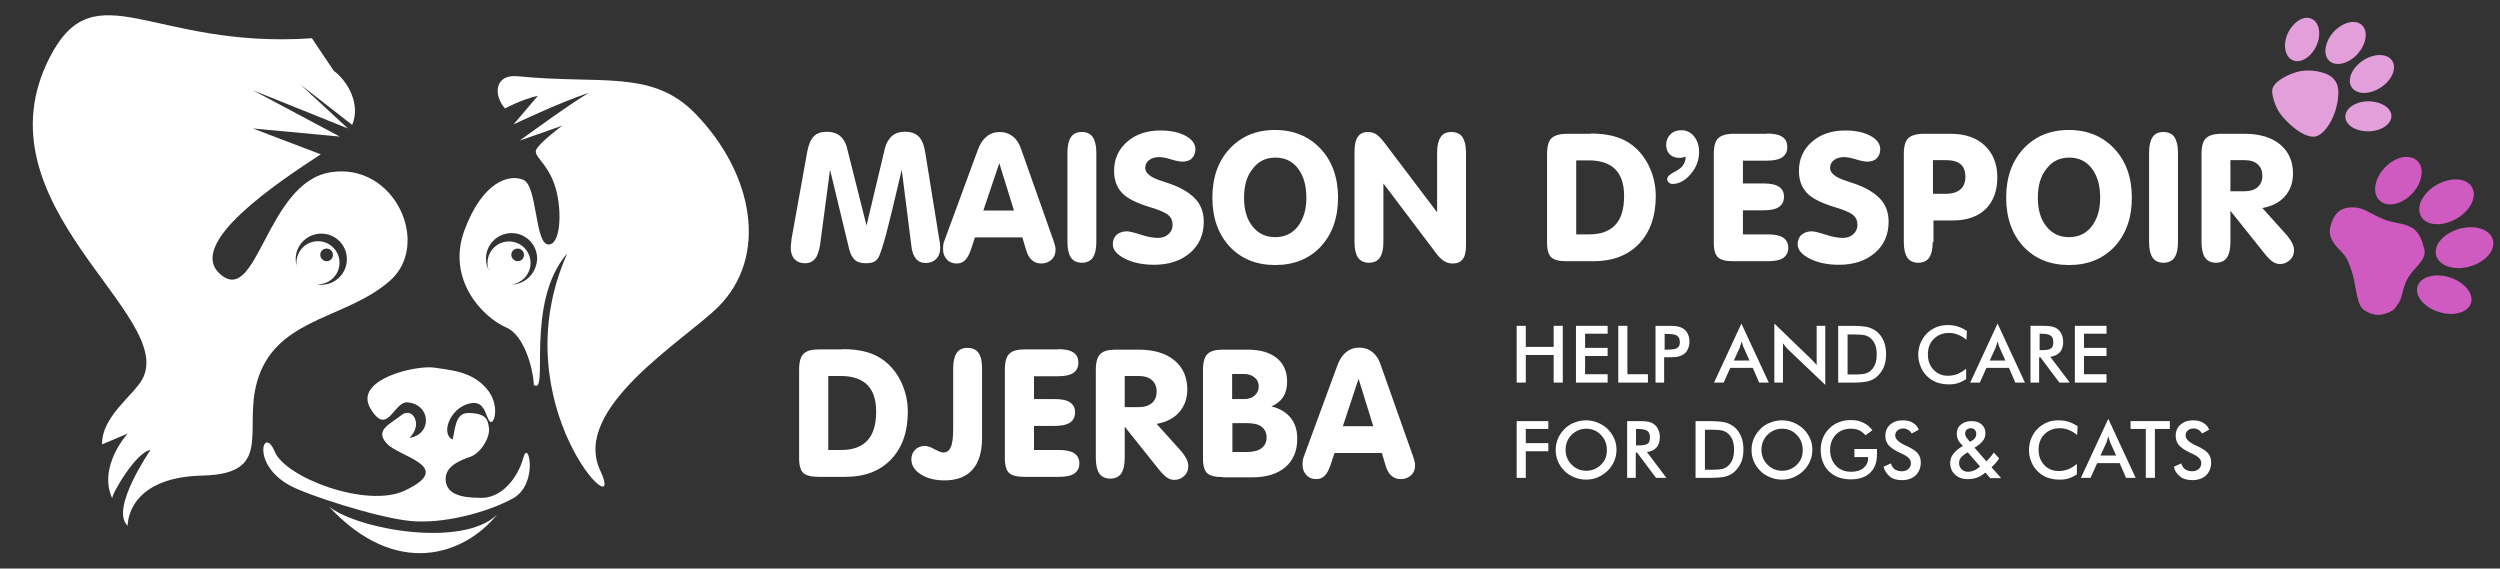 <?xml version="1.0" encoding="utf-8"?>
<!-- Generator: Adobe Illustrator 24.1.1, SVG Export Plug-In . SVG Version: 6.00 Build 0)  -->
<svg version="1.1" id="Layer_1" xmlns="http://www.w3.org/2000/svg" xmlns:xlink="http://www.w3.org/1999/xlink" x="0px" y="0px"
	 width="986.7px" height="224.4px" viewBox="0 0 986.7 224.4" style="enable-background:new 0 0 986.7 224.4;" xml:space="preserve"
	>
<rect x="0" y="0" width="986.7" height="224.4" fill="#333333" stroke="none"/>
<style type="text/css">
	.st0{fill-rule:evenodd;clip-rule:evenodd;fill:#E39FDA;}
	.st1{fill-rule:evenodd;clip-rule:evenodd;fill:#D05BC0;}
	.st2{fill:#FFFFFF;}
</style>
<g>
	<path class="st0" d="M932.3,10c2.5,2.5,1.6,7.6-2,11.5c-3.6,3.8-8.6,4.9-11.1,2.4c-2.5-2.5-1.6-7.6,2-11.5
		C924.9,8.6,929.8,7.5,932.3,10L932.3,10z"/>
	<path class="st0" d="M944.1,23.9c2,2.9,0,7.7-4.4,10.6c-4.4,2.9-9.5,2.9-11.5,0c-2-2.9,0-7.7,4.4-10.6C937,21,942.1,21,944.1,23.9
		L944.1,23.9z"/>
	<path class="st0" d="M943.8,45.2c0.5,3.2-3.1,6.2-8.1,6.6c-5,0.4-9.5-1.9-10-5.2c-0.5-3.2,3.1-6.2,8.1-6.6
		C938.8,39.7,943.3,42,943.8,45.2L943.8,45.2z"/>
	<path class="st0" d="M913,7.8c2.8,1.9,3.2,7,0.7,11.3c-2.4,4.3-6.7,6.2-9.5,4.3c-2.8-1.9-3.2-7-0.7-11.3C906,7.8,910.2,5.8,913,7.8
		L913,7.8z"/>
	<path class="st0" d="M920.8,30.9c1.2,1.2,2,2.7,2.1,5.1c0.1,2.3-0.4,5.4-1.3,8.1c-0.9,2.7-2.1,4.8-3.4,6.5
		c-1.3,1.7-2.7,2.8-4.1,3.2s-2.8,0-4.3-0.6c-1.5-0.7-3.1-1.6-4.8-3.1c-1.8-1.5-3.8-3.4-5.3-5.6c-1.5-2.2-2.3-4.8-2.7-6.6
		c-0.4-1.8-0.3-2.9,0.4-4c0.7-1.1,2-2.2,3.9-3.3c1.9-1.1,4.5-2.2,7.2-2.6c2.7-0.4,5.5-0.1,7.6,0.5C918.1,29,919.6,29.7,920.8,30.9
		L920.8,30.9z"/>
</g>
<g>
	<path class="st1" d="M975.8,74.2c1.9,3.8-1.1,9.4-6.8,12.4c-5.6,3-11.7,2.4-13.6-1.5c-1.9-3.8,1.1-9.4,6.8-12.4
		C967.8,69.7,973.9,70.3,975.8,74.2L975.8,74.2z"/>
	<path class="st1" d="M983.9,94.7c1.1,4.1-3,8.8-9.2,10.5c-6.2,1.7-12.1-0.3-13.2-4.4c-1.1-4.1,3-8.8,9.2-10.5
		C976.9,88.6,982.8,90.5,983.9,94.7L983.9,94.7z"/>
	<path class="st1" d="M975.4,119c-0.7,3.9-6,5.9-11.9,4.4c-5.9-1.5-10.2-5.9-9.5-9.8c0.7-3.9,6-5.9,11.9-4.4
		C971.8,110.7,976,115.1,975.4,119L975.4,119z"/>
	<path class="st1" d="M954.6,64.1c2.5,3.3,0.9,9.3-3.5,13.2c-4.4,4-10,4.5-12.5,1.2c-2.5-3.3-0.9-9.3,3.5-13.2
		C946.5,61.3,952.1,60.8,954.6,64.1L954.6,64.1z"/>
	<path class="st1" d="M956.8,100.7c-0.3,1.1-1,2.3-2,3.5c-1,1.2-2.4,2.6-3.4,4c-1.1,1.4-1.9,2.9-2.4,4.6c-0.6,1.6-0.9,3.5-1.4,4.9
		c-0.5,1.4-1.2,2.4-1.8,3.2c-0.6,0.8-1.1,1.5-2.2,2c-1,0.6-2.6,1.1-3.9,1.3c-1.3,0.2-2.4,0-3.5-0.3c-1-0.3-2-0.8-2.8-1.3
		c-0.8-0.5-1.4-1.1-1.9-2.1c-0.5-1-0.9-2.3-1.2-3.7c-0.3-1.4-0.5-2.7-0.8-4c-0.2-1.4-0.5-2.8-0.8-4c-0.3-1.2-0.7-2.2-1-3.1
		c-0.3-0.9-0.6-1.8-1.1-2.8c-0.5-1-1.2-2.1-1.9-2.9c-0.7-0.8-1.2-1.3-2-2.1c-0.8-0.8-1.6-1.9-2.2-3c-0.6-1.1-0.9-2.1-1-3.2
		c0-1.1,0.2-2.3,0.6-3.5c0.4-1.1,0.9-2.2,1.5-3.1c0.6-0.9,1.3-1.7,2.3-2.2c0.9-0.5,2-0.9,3.2-1c1.2-0.1,2.5-0.1,3.8,0.2
		c1.3,0.3,2.5,0.8,3.8,1.5c1.3,0.7,2.8,1.4,4.1,2.1c1.4,0.6,2.7,1.2,4.2,1.6c1.5,0.4,3.2,0.7,4.6,1c1.5,0.3,2.8,0.8,3.8,1.3
		c1,0.5,1.8,1.1,2.4,1.9c0.7,0.8,1.3,1.8,1.7,2.8c0.5,1,0.8,2,1,3C957,98.4,957.1,99.5,956.8,100.7L956.8,100.7z"/>
</g>
<g>
	<path class="st2" d="M153.8,110.9c16.6-14.4,2-47-23.4-42.9c-25.4,4.1-28.8,53.4-43.6,40.1c-13.3-12,22.2-35.7,39.8-47.2L99.8,50.7
		l34.3,3.2L99.8,35.6l37.5,15.1l-18.7-17.3L139,49.3c3.4-8.1-1.6-17.1-7.3-21.4l-8.6-12.8c-63,4.3-85.4-27.2-103.3,7.2
		c-30.3,58.3,50.5,102.1,36.3,127.5c-3.6,6.4-16.1,14.8-15.8,25.6l10.1-4.3c0,0-11.9,13-6.1,25.6c-0.4-1.4,9.4-18.4,15.1-19.1
		c0,0-16.2,23.4-9,29.9c0,0-0.7-19.1,29.5-19.8c30.3-0.7,14.1-20.5,23.1-41.4C112.1,125.3,137.3,125.3,153.8,110.9 M126.8,92.2
		c5.6,0,10.1,4.5,10.1,10.1c0,5.6-4.5,10.1-10.1,10.1c-0.6,0-1.1-0.1-1.7-0.2c0.1,0,0.3,0,0.4,0c4.7,0,8.5-3.8,8.5-8.5
		c0-4.7-3.8-8.5-8.5-8.5c-4.7,0-8.5,3.8-8.5,8.5c0,0.6,0.1,1.1,0.2,1.6c-0.3-1-0.5-2-0.5-3.1C116.7,96.7,121.3,92.2,126.8,92.2
		 M126.4,100.6c0-1.4,1.1-2.5,2.5-2.5c1.4,0,2.5,1.1,2.5,2.5c0,1.4-1.1,2.5-2.5,2.5C127.5,103,126.4,101.9,126.4,100.6 M274.4,44.8
		c-17.1-17.5-37-11.4-70.1-14.7c-8.9-0.9-9.8,7.2-5,12.7c0,0,6.7-3.6,13-5l-9.6,11.3c0,0,18-8.6,29.8-12.5
		c-7.2,4.1-27.4,18.9-27.4,18.9l16.8-5.9c0,0-9.4,7-10.3,9.6c-1,2.6,4.1,4.8,7.2,13.5c3.1,8.6,2.9,24-2.4,23.8
		c-5.3-0.2-4.3-23.1-9.8-25.5c-5.5-2.4-16.1,0.5-23.3,19.9c-7.2,19.5,7.4,34.5,16.6,38.4c7.2,3.1,10.6,16.8,10.8,22.6
		c6.2,4.6-3.8-32.4,13.2-51.9c-26.7,59.8,24.5,110.2,13,85.7c-11.5-24.5,33-51.2,46.5-64.5C303.4,101.3,297.5,68.6,274.4,44.8
		 M201.8,112.3C201.8,112.3,201.7,112.3,201.8,112.3c4.2-0.5,7.6-4.1,7.6-8.5c0-4.7-3.8-8.5-8.5-8.5c-4.7,0-8.5,3.8-8.5,8.5
		c0,1.2,0.2,2.3,0.7,3.3c-0.8-1.5-1.3-3.2-1.3-5c0-5.6,4.5-10.1,10.1-10.1c5.6,0,10.1,4.5,10.1,10.1
		C211.8,107.8,207.3,112.3,201.8,112.3 M201.8,100.6c0-1.4,1.1-2.5,2.5-2.5c1.4,0,2.5,1.1,2.5,2.5c0,1.4-1.1,2.5-2.5,2.5
		C202.9,103,201.8,101.9,201.8,100.6 M202.3,196.8c-10.4,5.6-27.6,10.1-40.5,8.8c-13-1.3-40.9-10.3-47.6-14.1
		c-15.4-8.6-10.1-23.8-5.8-13.3c4.3,10.4,36.3,22.4,51.2,15.5c20.5-9.6-2.2-13.3-7-18.7c-4.9-5.4,1.6-7.7,5.9-11.2
		c4.3-3.4,8.6,3.8,3.1,9c9-1.3,8.6-13.1-0.7-14c-5.5-0.6-7.9,13.9-14.7,2.4c-6.8-11.5,18.1-17.2,25.3-16.1
		c7.2,1.1,14.6,1.6,20.4,8.1c5.8,6.5,3.1,15.3,1.3,13c-1.8-2.3-1.8-9-8.8-6.7c-7,2.3-10.4,11.7-5.8,14c1.1-3.5,0.8-10.6,6.3-10.5
		c6.9,0.1,7.7,2.5,8.1,6.1c0.4,3.6-3.2,9.7-7.4,11.2c-4.1,1.4-10.1,3.8-9.7,9.2c0.4,5.4,5.6,7,14.1,7c8.5,0,14.6-8.5,16.6-16
		S212.7,191.2,202.3,196.8 M196.2,203.1c-13,16-39.8,25.4-66.3-3.1C141.6,209.1,182.7,216.3,196.2,203.1"/>
</g>
<g>
	<g>
		<path class="st2" d="M312.4,94.3l6.2-34.4c0.5-2.8,1.4-4.9,2.6-6.1s2.9-1.8,5.2-1.8c2.1,0,3.9,0.6,5.2,1.7
			c1.3,1.1,2.3,2.8,2.8,5.1L342,89l7.2-30.2c0.5-2.2,1.5-3.9,2.8-5.1c1.3-1.1,3-1.7,5.1-1.7c2.4,0,4.2,0.6,5.5,1.9s2.1,3.4,2.6,6.4
			l5.6,34.7c0.1,0.5,0.2,1,0.2,1.5c0,0.5,0.1,0.9,0.1,1.3c0,1.8-0.5,3.3-1.6,4.4c-1.1,1.1-2.5,1.6-4.2,1.6c-1.6,0-2.9-0.6-3.8-1.7
			s-1.6-2.8-1.8-5.1L355.9,67c-2.8,12.1-4.9,20.6-6.2,25.6c-1.4,5-2.4,8.1-3.1,9.2c-0.5,0.7-1.1,1.3-1.8,1.6c-0.8,0.3-1.7,0.5-3,0.5
			c-1.9,0-3.4-0.4-4.4-1.3c-1-0.9-1.8-2.4-2.3-4.5L327.6,67l-3.9,29.4c-0.4,2.6-1,4.5-2,5.7c-1,1.2-2.3,1.8-4,1.8
			c-1.7,0-3-0.5-4.1-1.6c-1-1.1-1.5-2.6-1.5-4.4c0-0.4,0-1,0.1-1.5S312.3,95,312.4,94.3z"/>
		<path class="st2" d="M384.8,93.7l-1.7,5.1c-0.6,1.7-1.3,3-2.2,3.9c-0.9,0.9-2,1.3-3.3,1.3c-1.6,0-2.9-0.5-3.9-1.6
			c-1-1.1-1.5-2.4-1.5-4c0-0.6,0-1.2,0.1-1.8c0.1-0.6,0.2-1.1,0.4-1.5l13.1-35.6c0.9-2.6,2.1-4.4,3.6-5.6c1.4-1.2,3.2-1.8,5.2-1.8
			c2,0,3.7,0.6,5.1,1.7c1.4,1.1,2.6,2.8,3.3,5l12.8,36.2c0.3,0.8,0.4,1.4,0.6,2s0.2,1.1,0.2,1.6c0,1.6-0.5,2.9-1.6,3.9
			c-1.1,1-2.4,1.5-4.1,1.5c-1.5,0-2.7-0.5-3.7-1.4c-1-0.9-1.8-2.3-2.3-4.2l-1.4-4.7H384.8z M388.1,83.1h12.1l-5.8-18.7L388.1,83.1z"
			/>
		<path class="st2" d="M432.7,95.6c0,2.7-0.5,4.8-1.4,6.1c-0.9,1.3-2.4,2-4.3,2s-3.4-0.7-4.3-2c-0.9-1.3-1.4-3.4-1.4-6.1V60.2
			c0-2.7,0.5-4.8,1.4-6.1c0.9-1.4,2.4-2,4.3-2s3.4,0.7,4.3,2c0.9,1.4,1.4,3.4,1.4,6.1V95.6z"/>
		<path class="st2" d="M475.1,87.5c0,5.1-1.8,9.2-5.4,12.3c-3.6,3.1-8.3,4.7-14.2,4.7c-4.5,0-8.3-0.8-11.5-2.4
			c-3.2-1.6-4.8-3.5-4.8-5.7c0-1.5,0.5-2.8,1.5-3.7c1-0.9,2.4-1.4,4.1-1.4c0.9,0,2.6,0.4,5.4,1.3c2.7,0.9,5,1.3,6.9,1.3
			c1.6,0,3-0.5,4.1-1.5c1.1-1,1.6-2.2,1.6-3.7c0-1.6-0.6-2.9-1.7-3.8c-1.1-1-3.5-2-7.1-3.1c-5.3-1.6-9-3.4-11.1-5.6
			c-2.1-2.2-3.2-5.1-3.2-8.7c0-4.7,1.7-8.5,5.1-11.5c3.4-3,7.8-4.5,13.2-4.5c4,0,7.3,0.7,9.9,2.1c2.6,1.4,3.9,3.2,3.9,5.3
			c0,1.5-0.5,2.7-1.4,3.6c-0.9,0.9-2.2,1.3-3.8,1.3c-0.9,0-2.4-0.3-4.4-0.9c-2-0.6-3.6-0.9-4.6-0.9c-1.7,0-3.1,0.4-4.1,1.2
			c-1,0.8-1.5,1.8-1.5,3.1c0,2.1,2.2,3.8,6.7,5.2c1,0.3,1.8,0.6,2.4,0.8c4.8,1.6,8.3,3.7,10.6,6.1C474,80.8,475.1,83.9,475.1,87.5z"
			/>
		<path class="st2" d="M478.5,78c0-8,2.3-14.4,6.8-19.3c4.6-4.9,10.5-7.4,17.9-7.4c7.4,0,13.4,2.5,18,7.4c4.6,4.9,6.9,11.4,6.9,19.3
			c0,8-2.3,14.4-6.8,19.3c-4.6,4.9-10.6,7.3-18,7.3s-13.4-2.4-18-7.3C480.8,92.4,478.5,86,478.5,78z M491,78.1
			c0,4.7,1.1,8.5,3.4,11.3c2.2,2.8,5.2,4.2,8.9,4.2s6.7-1.4,8.9-4.2c2.2-2.8,3.4-6.6,3.4-11.3c0-4.9-1.1-8.7-3.3-11.6
			c-2.2-2.9-5.2-4.3-8.9-4.3s-6.7,1.4-8.9,4.3C492.1,69.4,491,73.2,491,78.1z"/>
		<path class="st2" d="M546,95.6c0,2.7-0.5,4.8-1.4,6.1c-0.9,1.3-2.4,2-4.3,2c-1.9,0-3.4-0.7-4.3-2c-0.9-1.3-1.4-3.4-1.4-6.1V59.8
			c0-2.6,0.4-4.5,1.3-5.8c0.9-1.3,2.2-1.9,4-1.9c1.2,0,2.2,0.3,3.1,0.8c0.9,0.6,1.9,1.5,3,2.9l21.2,28V60.2c0-2.7,0.5-4.8,1.4-6.1
			c0.9-1.4,2.4-2,4.3-2c1.9,0,3.4,0.7,4.3,2c0.9,1.4,1.4,3.4,1.4,6.1v36.7c0,2.4-0.4,4.3-1.3,5.4c-0.9,1.2-2.2,1.7-4,1.7
			c-1.2,0-2.3-0.3-3.4-1s-2.1-1.7-3.2-3.2L546,72.4V95.6z"/>
		<path class="st2" d="M627.8,52.7c3.2,0,6,0.3,8.5,0.9c2.5,0.6,4.6,1.5,6.5,2.7c3.3,2.1,5.9,5.1,7.8,8.8c1.9,3.8,2.9,7.9,2.9,12.3
			c0,7.9-2.2,14.2-6.6,18.8c-4.4,4.6-10.4,6.9-18,6.9h-10.5c-3,0-5-0.5-6.1-1.5s-1.7-2.9-1.7-5.7V60.8c0-3.1,0.6-5.2,1.8-6.3
			s3.2-1.7,6.2-1.7H627.8z M622.1,92.5h5.2c4.6,0,8-1.3,10.3-3.8c2.3-2.5,3.4-6.3,3.4-11.4c0-4.7-1.2-8.2-3.5-10.5
			c-2.3-2.3-5.8-3.5-10.4-3.5h-5V92.5z"/>
		<path class="st2" d="M665.3,61.8c-0.4,0.2-0.8,0.3-1.3,0.4c-0.4,0.1-0.8,0.1-1.3,0.1c-1.5,0-2.8-0.5-3.7-1.4
			c-0.9-0.9-1.4-2.2-1.4-3.7c0-1.7,0.6-3.1,1.7-4.2c1.1-1.1,2.6-1.6,4.3-1.6c2,0,3.7,0.8,5,2.4c1.3,1.6,2,3.7,2,6.2
			c0,3.2-1.1,6.1-3.3,8.7s-4.6,3.9-7.2,3.9c-0.6,0-1-0.2-1.5-0.6c-0.4-0.4-0.6-0.8-0.6-1.3c0-0.9,0.9-1.8,2.6-2.7
			c0.5-0.3,0.9-0.5,1.1-0.6c1.2-0.7,2.2-1.5,2.7-2.4C665,64.1,665.3,63,665.3,61.8z"/>
		<path class="st2" d="M697.3,52.7c2.7,0,4.8,0.4,6.1,1.3c1.4,0.9,2,2.2,2,4.1c0,1.8-0.7,3.1-2,4c-1.4,0.9-3.4,1.3-6.1,1.3h-9.4v9
			h8.1c2.7,0,4.8,0.4,6.1,1.3c1.4,0.9,2,2.2,2,4s-0.7,3.1-2,4c-1.4,0.9-3.4,1.3-6.1,1.3h-8.1v9.5h9.7c2.8,0,4.8,0.4,6.2,1.3
			c1.3,0.9,2,2.2,2,4c0,1.8-0.7,3.1-2,4c-1.3,0.9-3.4,1.3-6.2,1.3h-13.4c-3,0-5-0.5-6.1-1.5s-1.7-2.9-1.7-5.7V60.8
			c0-3.1,0.6-5.2,1.8-6.3s3.2-1.7,6.2-1.7H697.3z"/>
		<path class="st2" d="M745.4,87.5c0,5.1-1.8,9.2-5.4,12.3c-3.6,3.1-8.3,4.7-14.2,4.7c-4.5,0-8.3-0.8-11.5-2.4s-4.8-3.5-4.8-5.7
			c0-1.5,0.5-2.8,1.5-3.7c1-0.9,2.4-1.4,4.1-1.4c0.9,0,2.6,0.4,5.4,1.3c2.7,0.9,5,1.3,6.9,1.3c1.6,0,3-0.5,4.1-1.5
			c1.1-1,1.6-2.2,1.6-3.7c0-1.6-0.6-2.9-1.7-3.8c-1.1-1-3.5-2-7.1-3.1c-5.3-1.6-9-3.4-11.1-5.6c-2.1-2.2-3.2-5.1-3.2-8.7
			c0-4.7,1.7-8.5,5.1-11.5s7.8-4.5,13.2-4.5c4,0,7.3,0.7,9.9,2.1c2.6,1.4,3.9,3.2,3.9,5.3c0,1.5-0.5,2.7-1.4,3.6
			c-0.9,0.9-2.2,1.3-3.8,1.3c-0.9,0-2.4-0.3-4.4-0.9s-3.6-0.9-4.6-0.9c-1.7,0-3.1,0.4-4.1,1.2c-1,0.8-1.5,1.8-1.5,3.1
			c0,2.1,2.2,3.8,6.7,5.2c1,0.3,1.8,0.6,2.4,0.8c4.8,1.6,8.3,3.7,10.6,6.1C744.3,80.8,745.4,83.9,745.4,87.5z"/>
		<path class="st2" d="M762.8,95.6c0,2.7-0.5,4.8-1.4,6.1c-0.9,1.3-2.4,2-4.3,2c-1.9,0-3.4-0.7-4.3-2c-0.9-1.3-1.4-3.4-1.4-6.1V60.8
			c0-3.1,0.6-5.2,1.8-6.3s3.2-1.7,6.2-1.7h10.4c5.7,0,10.2,1.5,13.5,4.6c3.3,3.1,5,7.3,5,12.5c0,5.4-1.5,9.5-4.6,12.6
			c-3.1,3-7.4,4.5-12.9,4.5h-7.7V95.6z M762.8,76.5h5c2.6,0,4.6-0.6,5.9-1.7c1.3-1.1,2-2.8,2-5c0-2.2-0.6-3.9-1.9-5
			c-1.3-1.1-3.3-1.6-5.9-1.6h-5V76.5z"/>
		<path class="st2" d="M791.8,78c0-8,2.3-14.4,6.8-19.3c4.6-4.9,10.5-7.4,17.9-7.4c7.4,0,13.4,2.5,18,7.4c4.6,4.9,6.9,11.4,6.9,19.3
			c0,8-2.3,14.4-6.8,19.3c-4.6,4.9-10.6,7.3-18,7.3s-13.4-2.4-18-7.3C794.1,92.4,791.8,86,791.8,78z M804.3,78.1
			c0,4.7,1.1,8.5,3.4,11.3c2.2,2.8,5.2,4.2,8.9,4.2s6.7-1.4,8.9-4.2c2.2-2.8,3.4-6.6,3.4-11.3c0-4.9-1.1-8.7-3.3-11.6
			c-2.2-2.9-5.2-4.3-8.9-4.3s-6.7,1.4-8.9,4.3C805.4,69.4,804.3,73.2,804.3,78.1z"/>
		<path class="st2" d="M859.6,95.6c0,2.7-0.5,4.8-1.4,6.1c-0.9,1.3-2.4,2-4.3,2c-1.9,0-3.4-0.7-4.3-2c-0.9-1.3-1.4-3.4-1.4-6.1V60.2
			c0-2.7,0.5-4.8,1.4-6.1c0.9-1.4,2.4-2,4.3-2c1.9,0,3.4,0.7,4.3,2c0.9,1.4,1.4,3.4,1.4,6.1V95.6z"/>
		<path class="st2" d="M880.3,83.2v12.4c0,2.7-0.5,4.8-1.4,6.1c-0.9,1.3-2.4,2-4.3,2c-1.9,0-3.4-0.7-4.3-2c-0.9-1.3-1.4-3.4-1.4-6.1
			V60.8c0-3.1,0.6-5.2,1.8-6.3s3.2-1.7,6.2-1.7h8.9c6,0,10.7,1.4,14.1,4.2c3.4,2.8,5.1,6.7,5.1,11.5c0,3.6-1.1,6.6-3.2,9
			c-2.1,2.4-5.1,3.9-8.9,4.6l9.1,10.1c1.2,1.3,2,2.5,2.6,3.6c0.6,1.1,0.8,2.1,0.8,3c0,1.5-0.5,2.8-1.6,3.8s-2.3,1.6-3.9,1.6
			c-1,0-2-0.3-2.9-0.9c-0.9-0.6-2-1.7-3.2-3.2L880.3,83.2z M880.3,75.5h5.3c2.3,0,4.1-0.5,5.4-1.6c1.3-1.1,1.9-2.6,1.9-4.6
			c0-1.9-0.6-3.4-1.9-4.5c-1.2-1.1-3-1.6-5.3-1.6h-5.4V75.5z"/>
		<path class="st2" d="M332.6,137.8c3.2,0,6,0.3,8.5,0.9c2.5,0.6,4.6,1.5,6.5,2.7c3.3,2.1,5.9,5.1,7.8,8.8c1.9,3.8,2.9,7.9,2.9,12.3
			c0,7.9-2.2,14.2-6.6,18.8c-4.4,4.6-10.4,6.9-18,6.9h-10.5c-3,0-5-0.5-6.1-1.5c-1.1-1-1.7-2.9-1.7-5.7v-35.1c0-3.1,0.6-5.2,1.8-6.3
			c1.2-1.2,3.2-1.7,6.2-1.7H332.6z M326.9,177.6h5.2c4.6,0,8-1.3,10.3-3.8c2.3-2.5,3.4-6.3,3.4-11.4c0-4.7-1.2-8.2-3.5-10.5
			c-2.3-2.3-5.8-3.5-10.4-3.5h-5V177.6z"/>
		<path class="st2" d="M376.2,169.2v-23.8c0-2.7,0.5-4.8,1.4-6.1c0.9-1.4,2.4-2,4.3-2c1.9,0,3.4,0.7,4.3,2c1,1.4,1.4,3.4,1.4,6.1
			v27.5c0,5.5-1.3,9.7-3.8,12.5c-2.5,2.8-6.2,4.2-11,4.2c-3.8,0-6.9-0.8-9.4-2.4c-2.5-1.6-3.7-3.6-3.7-5.9c0-1.5,0.5-2.8,1.5-3.8
			c1-1,2.3-1.5,3.8-1.5c1,0,2.3,0.4,3.8,1.3c1.6,0.8,2.7,1.3,3.5,1.3c1.4,0,2.3-0.7,2.9-2C375.9,175.2,376.2,172.7,376.2,169.2z"/>
		<path class="st2" d="M417.5,137.8c2.7,0,4.8,0.4,6.1,1.3c1.4,0.9,2,2.2,2,4.1c0,1.8-0.7,3.1-2,4c-1.4,0.9-3.4,1.3-6.1,1.3h-9.4v9
			h8.1c2.7,0,4.8,0.4,6.1,1.3c1.4,0.9,2,2.2,2,4c0,1.8-0.7,3.1-2,4c-1.4,0.9-3.4,1.3-6.1,1.3h-8.1v9.5h9.7c2.8,0,4.8,0.4,6.2,1.3
			c1.3,0.9,2,2.2,2,4c0,1.8-0.7,3.1-2,4c-1.3,0.9-3.4,1.3-6.2,1.3h-13.4c-3,0-5-0.5-6.1-1.5c-1.1-1-1.7-2.9-1.7-5.7v-35.1
			c0-3.1,0.6-5.2,1.8-6.3c1.2-1.2,3.2-1.7,6.2-1.7H417.5z"/>
		<path class="st2" d="M443.9,168.4v12.4c0,2.7-0.5,4.8-1.4,6.1c-0.9,1.3-2.4,2-4.3,2c-1.9,0-3.4-0.7-4.3-2
			c-0.9-1.3-1.4-3.4-1.4-6.1v-34.8c0-3.1,0.6-5.2,1.8-6.3c1.2-1.2,3.2-1.7,6.2-1.7h8.9c6,0,10.7,1.4,14.1,4.2
			c3.4,2.8,5.1,6.7,5.1,11.5c0,3.6-1.1,6.6-3.2,9c-2.1,2.4-5.1,3.9-8.9,4.6l9.1,10.1c1.2,1.3,2,2.5,2.6,3.6s0.8,2.1,0.8,3
			c0,1.5-0.5,2.8-1.6,3.8c-1,1-2.3,1.6-3.9,1.6c-1,0-2-0.3-2.9-0.9c-0.9-0.6-2-1.7-3.2-3.2L443.9,168.4z M443.9,160.7h5.3
			c2.3,0,4.1-0.5,5.4-1.6c1.3-1.1,1.9-2.6,1.9-4.6c0-1.9-0.6-3.4-1.9-4.5c-1.2-1.1-3-1.6-5.3-1.6h-5.4V160.7z"/>
		<path class="st2" d="M482.6,188.3c-3,0-5-0.5-6.1-1.5c-1.1-1-1.7-2.9-1.7-5.7v-35.1c0-3.1,0.6-5.2,1.8-6.3
			c1.2-1.2,3.2-1.7,6.2-1.7h9.5c5,0,8.9,1.1,11.6,3.3c2.7,2.2,4.1,5.3,4.1,9.2c0,2.5-0.5,4.5-1.5,6.1c-1,1.6-2.6,2.9-4.7,3.8
			c3.3,0.8,5.8,2.3,7.6,4.5c1.8,2.2,2.6,5,2.6,8.3c0,4.8-1.6,8.5-4.7,11.2c-3.2,2.7-7.6,4-13.2,4H482.6z M486.3,157.5h4.8
			c1.7,0,3.1-0.5,4.1-1.4c1-0.9,1.6-2.1,1.6-3.5c0-1.5-0.5-2.7-1.6-3.6c-1.1-0.9-2.5-1.4-4.2-1.4h-4.7V157.5z M486.3,178.4h5.8
			c2.5,0,4.5-0.5,5.8-1.5s2-2.4,2-4.2c0-1.9-0.7-3.3-2-4.3s-3.3-1.4-6-1.4h-5.5V178.4z"/>
		<path class="st2" d="M526.7,178.8l-1.7,5.1c-0.6,1.7-1.3,3-2.2,3.9c-0.9,0.9-2,1.3-3.3,1.3c-1.6,0-2.9-0.5-3.9-1.6s-1.5-2.4-1.5-4
			c0-0.6,0-1.2,0.1-1.8c0.1-0.6,0.2-1.1,0.4-1.5l13.1-35.6c0.9-2.6,2.1-4.4,3.6-5.6c1.4-1.2,3.2-1.8,5.2-1.8c2,0,3.7,0.6,5.1,1.7
			c1.4,1.1,2.6,2.8,3.3,5l12.8,36.2c0.3,0.8,0.4,1.4,0.6,2s0.2,1.1,0.2,1.6c0,1.6-0.5,2.9-1.6,3.9c-1.1,1-2.4,1.5-4.1,1.5
			c-1.5,0-2.7-0.5-3.7-1.4s-1.8-2.3-2.3-4.2l-1.4-4.7H526.7z M530,168.2H542l-5.8-18.7L530,168.2z"/>
	</g>
</g>
<g>
	<path class="st2" d="M598.6,151v-22.4h3.6v8.3h11v-8.3h3.6V151h-3.6v-10.9h-11V151H598.6z"/>
	<path class="st2" d="M622,151v-22.4h12.5v3.1h-8.9v5.6h8.9v3.2h-8.9v7.2h8.9v3.3H622z"/>
	<path class="st2" d="M638.7,151v-22.4h3.6v19.1h8.1v3.3H638.7z"/>
	<path class="st2" d="M656.8,141V151h-3.4v-22.4h5.5c1.6,0,2.8,0.1,3.6,0.3c0.8,0.2,1.4,0.5,2,0.9c0.7,0.5,1.3,1.2,1.7,2.1
		c0.4,0.9,0.6,1.9,0.6,2.9s-0.2,2-0.6,2.9c-0.4,0.9-0.9,1.6-1.7,2.1c-0.6,0.4-1.2,0.7-2,0.9c-0.8,0.2-2,0.3-3.6,0.3h-0.7H656.8z
		 M657.1,138h0.9c2,0,3.4-0.2,4-0.7c0.7-0.4,1-1.2,1-2.3c0-1.2-0.4-2-1.1-2.5c-0.7-0.5-2-0.7-4-0.7h-0.9V138z"/>
	<path class="st2" d="M694.3,151l-2.5-5.8h-8.9l-2.6,5.8h-3.8l10.8-23.3l10.8,23.3H694.3z M684.3,142.3h6.2l-2.3-5.1
		c-0.1-0.3-0.3-0.7-0.4-1.1c-0.1-0.4-0.3-0.9-0.4-1.4c-0.1,0.5-0.3,0.9-0.4,1.4c-0.1,0.4-0.3,0.8-0.4,1.2L684.3,142.3z"/>
	<path class="st2" d="M700.3,151v-23.3l14.2,13.7c0.4,0.4,0.8,0.8,1.2,1.2s0.8,0.9,1.3,1.5v-15.5h3.4v23.3L705.8,138
		c-0.4-0.4-0.8-0.8-1.1-1.2s-0.7-0.9-1-1.3V151H700.3z"/>
	<path class="st2" d="M725.5,151v-22.4h4.9c3.2,0,5.4,0.2,6.7,0.5s2.4,0.9,3.4,1.6c1.3,1,2.3,2.3,2.9,3.8c0.7,1.5,1,3.3,1,5.3
		c0,2-0.3,3.8-1,5.3s-1.7,2.8-2.9,3.8c-1,0.8-2.1,1.3-3.3,1.6c-1.2,0.3-3.2,0.5-5.8,0.5h-1H725.5z M729.1,147.8h3.1
		c1.7,0,2.9-0.1,3.8-0.3c0.8-0.2,1.6-0.6,2.2-1.1c0.8-0.7,1.5-1.6,1.9-2.7c0.4-1.1,0.6-2.3,0.6-3.8s-0.2-2.7-0.6-3.8
		c-0.4-1.1-1.1-2-1.9-2.7c-0.6-0.5-1.4-0.9-2.3-1.1c-0.9-0.2-2.3-0.3-4.1-0.3h-1.3h-1.3V147.8z"/>
	<path class="st2" d="M776.1,134.1c-1-0.9-2.1-1.5-3.3-2s-2.4-0.7-3.6-0.7c-2.4,0-4.4,0.8-6,2.4s-2.3,3.6-2.3,6.1
		c0,2.4,0.7,4.4,2.2,6c1.5,1.6,3.4,2.4,5.7,2.4c1.3,0,2.6-0.2,3.8-0.7c1.2-0.5,2.3-1.2,3.4-2.1v4.1c-1,0.7-2,1.2-3.2,1.6
		s-2.4,0.5-3.7,0.5c-1.7,0-3.3-0.3-4.8-0.8c-1.5-0.6-2.7-1.4-3.8-2.5c-1.1-1.1-1.9-2.3-2.5-3.8c-0.6-1.5-0.9-3-0.9-4.6
		s0.3-3.2,0.9-4.6c0.6-1.4,1.4-2.7,2.5-3.8c1.1-1.1,2.4-1.9,3.8-2.5c1.4-0.6,3-0.8,4.7-0.8c1.3,0,2.6,0.2,3.8,0.6s2.4,1,3.5,1.7
		L776.1,134.1z"/>
	<path class="st2" d="M795.4,151l-2.5-5.8H784l-2.6,5.8h-3.8l10.8-23.3l10.8,23.3H795.4z M785.3,142.3h6.2l-2.3-5.1
		c-0.1-0.3-0.3-0.7-0.4-1.1c-0.1-0.4-0.3-0.9-0.4-1.4c-0.1,0.5-0.3,0.9-0.4,1.4c-0.1,0.4-0.3,0.8-0.4,1.2L785.3,142.3z"/>
	<path class="st2" d="M804.8,141v10h-3.4v-22.4h5.1c1.5,0,2.6,0.1,3.5,0.3c0.8,0.2,1.5,0.5,2.1,1c0.7,0.5,1.2,1.2,1.6,2.1
		c0.4,0.9,0.6,1.8,0.6,2.8c0,1.8-0.4,3.2-1.3,4.2c-0.9,1-2.1,1.6-3.8,1.8l7.7,10.2h-4.1l-7.5-10H804.8z M805,138.2h0.7
		c1.9,0,3.2-0.2,3.8-0.7c0.6-0.4,0.9-1.2,0.9-2.4c0-1.2-0.3-2.1-1-2.6c-0.7-0.5-1.9-0.8-3.8-0.8H805V138.2z"/>
	<path class="st2" d="M818.9,151v-22.4h12.5v3.1h-8.9v5.6h8.9v3.2h-8.9v7.2h8.9v3.3H818.9z"/>
	<path class="st2" d="M598.6,188.6v-22.4h12.5v3.1h-8.9v5.6h8.9v3.2h-8.9v10.5H598.6z"/>
	<path class="st2" d="M638,177.5c0,1.6-0.3,3.1-0.9,4.5c-0.6,1.4-1.5,2.7-2.6,3.8c-1.2,1.1-2.5,2-3.9,2.6c-1.4,0.6-3,0.9-4.6,0.9
		c-1.6,0-3.1-0.3-4.6-0.9c-1.5-0.6-2.8-1.4-3.9-2.5c-1.1-1.1-2-2.4-2.6-3.8c-0.6-1.4-0.9-2.9-0.9-4.5c0-1.6,0.3-3.1,0.9-4.5
		c0.6-1.4,1.5-2.7,2.6-3.8c1.1-1.1,2.4-2,3.9-2.5c1.4-0.6,3-0.9,4.6-0.9c1.6,0,3.1,0.3,4.6,0.9c1.4,0.6,2.7,1.4,3.9,2.5
		c1.1,1.1,2,2.4,2.6,3.8C637.7,174.4,638,175.9,638,177.5z M634.2,177.5c0-1.1-0.2-2.2-0.6-3.2c-0.4-1-1-1.9-1.8-2.7
		c-0.8-0.8-1.6-1.4-2.6-1.8c-1-0.4-2-0.6-3.1-0.6s-2.1,0.2-3.1,0.6s-1.9,1-2.7,1.8c-0.8,0.8-1.4,1.7-1.8,2.7c-0.4,1-0.6,2.1-0.6,3.2
		c0,1.1,0.2,2.2,0.6,3.2c0.4,1,1,1.9,1.8,2.7c0.8,0.8,1.7,1.4,2.6,1.8c1,0.4,2,0.6,3.2,0.6c1.1,0,2.1-0.2,3.1-0.6
		c1-0.4,1.9-1,2.7-1.8c0.8-0.8,1.4-1.7,1.8-2.7S634.2,178.6,634.2,177.5z"/>
	<path class="st2" d="M645.6,178.6v10h-3.4v-22.4h5.1c1.5,0,2.6,0.1,3.5,0.3c0.8,0.2,1.5,0.5,2.1,1c0.7,0.5,1.2,1.2,1.6,2.1
		c0.4,0.9,0.6,1.8,0.6,2.8c0,1.8-0.4,3.2-1.3,4.2c-0.9,1-2.1,1.6-3.8,1.8l7.7,10.2h-4.1l-7.5-10H645.6z M645.8,175.8h0.7
		c1.9,0,3.2-0.2,3.8-0.7c0.6-0.4,0.9-1.2,0.9-2.4c0-1.2-0.3-2.1-1-2.6c-0.7-0.5-1.9-0.8-3.8-0.8h-0.7V175.8z"/>
	<path class="st2" d="M669.2,188.6v-22.4h4.9c3.2,0,5.4,0.2,6.7,0.5s2.4,0.9,3.4,1.6c1.3,1,2.3,2.3,2.9,3.8c0.7,1.5,1,3.3,1,5.3
		c0,2-0.3,3.8-1,5.3s-1.7,2.8-2.9,3.8c-1,0.8-2.1,1.3-3.3,1.6c-1.2,0.3-3.2,0.5-5.8,0.5h-1H669.2z M672.8,185.4h3.1
		c1.7,0,2.9-0.1,3.8-0.3c0.8-0.2,1.6-0.6,2.2-1.1c0.8-0.7,1.5-1.6,1.9-2.7c0.4-1.1,0.6-2.3,0.6-3.8s-0.2-2.7-0.6-3.8
		c-0.4-1.1-1.1-2-1.9-2.7c-0.6-0.5-1.4-0.9-2.3-1.1c-0.9-0.2-2.3-0.3-4.1-0.3h-1.3h-1.3V185.4z"/>
	<path class="st2" d="M715.3,177.5c0,1.6-0.3,3.1-0.9,4.5c-0.6,1.4-1.5,2.7-2.6,3.8c-1.2,1.1-2.5,2-3.9,2.6c-1.4,0.6-3,0.9-4.6,0.9
		c-1.6,0-3.1-0.3-4.6-0.9c-1.5-0.6-2.8-1.4-3.9-2.5c-1.1-1.1-2-2.4-2.6-3.8c-0.6-1.4-0.9-2.9-0.9-4.5c0-1.6,0.3-3.1,0.9-4.5
		c0.6-1.4,1.5-2.7,2.6-3.8c1.1-1.1,2.4-2,3.9-2.5c1.4-0.6,3-0.9,4.6-0.9c1.6,0,3.1,0.3,4.6,0.9c1.4,0.6,2.7,1.4,3.9,2.5
		c1.1,1.1,2,2.4,2.6,3.8C715,174.4,715.3,175.9,715.3,177.5z M711.5,177.5c0-1.1-0.2-2.2-0.6-3.2c-0.4-1-1-1.9-1.8-2.7
		c-0.8-0.8-1.6-1.4-2.6-1.8c-1-0.4-2-0.6-3.1-0.6s-2.1,0.2-3.1,0.6s-1.9,1-2.7,1.8c-0.8,0.8-1.4,1.7-1.8,2.7c-0.4,1-0.6,2.1-0.6,3.2
		c0,1.1,0.2,2.2,0.6,3.2c0.4,1,1,1.9,1.8,2.7c0.8,0.8,1.7,1.4,2.6,1.8c1,0.4,2,0.6,3.2,0.6c1.1,0,2.1-0.2,3.1-0.6
		c1-0.4,1.9-1,2.7-1.8c0.8-0.8,1.4-1.7,1.8-2.7S711.5,178.6,711.5,177.5z"/>
	<path class="st2" d="M731.9,177.2h8.9c0,0.2,0,0.4,0,0.6c0,0.7,0,1.2,0,1.5c0,3.2-0.9,5.6-2.7,7.3c-1.8,1.7-4.3,2.6-7.6,2.6
		c-1.8,0-3.5-0.3-4.9-0.8c-1.4-0.5-2.7-1.4-3.8-2.4c-1.1-1.1-1.9-2.4-2.4-3.8c-0.6-1.5-0.8-3-0.8-4.7c0-1.7,0.3-3.3,0.9-4.7
		c0.6-1.4,1.4-2.7,2.6-3.8c1.1-1.1,2.4-1.9,3.8-2.4c1.5-0.6,3-0.8,4.7-0.8c1.8,0,3.3,0.3,4.7,1c1.4,0.6,2.6,1.6,3.7,3l-2.7,2
		c-0.8-0.9-1.6-1.5-2.6-2c-0.9-0.4-2-0.6-3.2-0.6c-2.4,0-4.4,0.8-5.9,2.3c-1.5,1.6-2.3,3.6-2.3,6.1c0,2.5,0.8,4.6,2.3,6.2
		c1.5,1.6,3.5,2.4,6,2.4c2.1,0,3.7-0.5,4.9-1.5s1.8-2.3,1.8-4v-0.3h-5.4V177.2z"/>
	<path class="st2" d="M743.4,184.2l2.9-1.3c0.3,1,0.8,1.8,1.5,2.3c0.7,0.5,1.7,0.8,2.8,0.8c1.1,0,1.9-0.3,2.6-0.9s1-1.4,1-2.4
		c0-1.3-1.1-2.5-3.3-3.5c-0.3-0.2-0.5-0.3-0.7-0.3c-2.5-1.2-4.1-2.3-4.9-3.3c-0.8-1-1.2-2.2-1.2-3.6c0-1.8,0.6-3.3,1.9-4.4
		c1.2-1.1,2.9-1.7,4.9-1.7c1.7,0,3,0.3,4.1,1c1.1,0.6,1.9,1.6,2.3,2.7l-2.8,1.5c-0.4-0.7-0.9-1.2-1.5-1.5c-0.5-0.3-1.1-0.5-1.8-0.5
		c-1,0-1.8,0.3-2.3,0.8c-0.6,0.5-0.9,1.2-0.9,2c0,1.3,1.3,2.6,3.8,3.8c0.2,0.1,0.3,0.2,0.5,0.2c2.2,1,3.7,2,4.6,3
		c0.8,1,1.2,2.2,1.2,3.6c0,2.1-0.7,3.8-2,5.1c-1.3,1.2-3.1,1.9-5.4,1.9c-1.9,0-3.5-0.4-4.7-1.3C744.6,187,743.8,185.8,743.4,184.2z"
		/>
	<path class="st2" d="M785.4,188.6l-1.8-2.1c-1.1,0.9-2.1,1.6-3.3,2c-1.1,0.4-2.3,0.6-3.7,0.6c-2.1,0-3.7-0.6-5-1.8
		c-1.3-1.2-1.9-2.7-1.9-4.6c0-1.3,0.4-2.5,1.2-3.5c0.8-1.1,2.1-2.2,3.8-3.2l-0.9-1c-0.5-0.5-0.9-1.1-1.1-1.8c-0.3-0.6-0.4-1.3-0.4-2
		c0-1.5,0.5-2.7,1.6-3.6c1.1-0.9,2.5-1.4,4.2-1.4c1.7,0,3,0.4,4,1.3s1.5,2,1.5,3.5c0,1.1-0.3,2.1-1,3c-0.7,0.9-1.8,1.8-3.3,2.7
		l4.7,5.4c0.4-0.4,0.9-1,1.4-1.5s1-1.2,1.5-2l2.1,2.3c-0.4,0.7-0.9,1.3-1.4,1.9c-0.5,0.6-1,1.1-1.6,1.6l3.8,4.3H785.4z M781.5,184.1
		l-4.9-5.6l-0.6,0.4c-1.1,0.7-1.8,1.3-2.2,1.9c-0.4,0.6-0.6,1.2-0.6,1.9c0,1,0.3,1.8,1,2.5c0.7,0.7,1.6,1,2.6,1
		c0.8,0,1.5-0.2,2.3-0.5S780.7,184.8,781.5,184.1z M777.5,174.4l0.8-0.5c0.6-0.3,1-0.7,1.3-1.2c0.3-0.4,0.4-0.9,0.4-1.5
		c0-0.6-0.2-1.1-0.6-1.6c-0.4-0.4-0.9-0.6-1.5-0.6c-0.7,0-1.2,0.2-1.7,0.6c-0.4,0.4-0.6,0.9-0.6,1.6c0,0.3,0.1,0.6,0.2,0.9
		c0.1,0.3,0.3,0.6,0.5,0.8L777.5,174.4z"/>
	<path class="st2" d="M819.8,171.7c-1-0.9-2.1-1.5-3.3-2s-2.4-0.7-3.6-0.7c-2.4,0-4.4,0.8-6,2.4s-2.3,3.6-2.3,6.1
		c0,2.4,0.7,4.4,2.2,6c1.5,1.6,3.4,2.4,5.7,2.4c1.3,0,2.6-0.2,3.8-0.7c1.2-0.5,2.3-1.2,3.4-2.1v4.1c-1,0.7-2,1.2-3.2,1.6
		s-2.4,0.5-3.7,0.5c-1.7,0-3.3-0.3-4.8-0.8c-1.5-0.6-2.7-1.4-3.8-2.5c-1.1-1.1-1.9-2.3-2.5-3.8c-0.6-1.5-0.9-3-0.9-4.6
		s0.3-3.2,0.9-4.6c0.6-1.4,1.4-2.7,2.5-3.8c1.1-1.1,2.4-1.9,3.8-2.5c1.4-0.6,3-0.8,4.7-0.8c1.3,0,2.6,0.2,3.8,0.6s2.4,1,3.5,1.7
		L819.8,171.7z"/>
	<path class="st2" d="M839.1,188.6l-2.5-5.8h-8.9l-2.6,5.8h-3.8l10.8-23.3l10.8,23.3H839.1z M829,179.8h6.2l-2.3-5.1
		c-0.1-0.3-0.3-0.7-0.4-1.1c-0.1-0.4-0.3-0.9-0.4-1.4c-0.1,0.5-0.3,0.9-0.4,1.4c-0.1,0.4-0.3,0.8-0.4,1.2L829,179.8z"/>
	<path class="st2" d="M850.5,169.3v19.3h-3.6v-19.3h-6v-3.1h15.5v3.1H850.5z"/>
	<path class="st2" d="M858,184.2l2.9-1.3c0.3,1,0.8,1.8,1.5,2.3c0.7,0.5,1.7,0.8,2.8,0.8c1.1,0,1.9-0.3,2.6-0.9s1-1.4,1-2.4
		c0-1.3-1.1-2.5-3.3-3.5c-0.3-0.2-0.5-0.3-0.7-0.3c-2.5-1.2-4.1-2.3-4.9-3.3c-0.8-1-1.2-2.2-1.2-3.6c0-1.8,0.6-3.3,1.9-4.4
		c1.2-1.1,2.9-1.7,4.9-1.7c1.7,0,3,0.3,4.1,1c1.1,0.6,1.9,1.6,2.3,2.7l-2.8,1.5c-0.4-0.7-0.9-1.2-1.5-1.5c-0.5-0.3-1.1-0.5-1.8-0.5
		c-1,0-1.8,0.3-2.3,0.8c-0.6,0.5-0.9,1.2-0.9,2c0,1.3,1.3,2.6,3.8,3.8c0.2,0.1,0.3,0.2,0.5,0.2c2.2,1,3.7,2,4.6,3
		c0.8,1,1.2,2.2,1.2,3.6c0,2.1-0.7,3.8-2,5.1c-1.3,1.2-3.1,1.9-5.4,1.9c-1.9,0-3.5-0.4-4.7-1.3C859.1,187,858.3,185.8,858,184.2z"/>
</g>
<g>
</g>
<g>
</g>
<g>
</g>
<g>
</g>
<g>
</g>
<g>
</g>
<g>
</g>
<g>
</g>
<g>
</g>
<g>
</g>
<g>
</g>
<g>
</g>
<g>
</g>
<g>
</g>
<g>
</g>
</svg>
